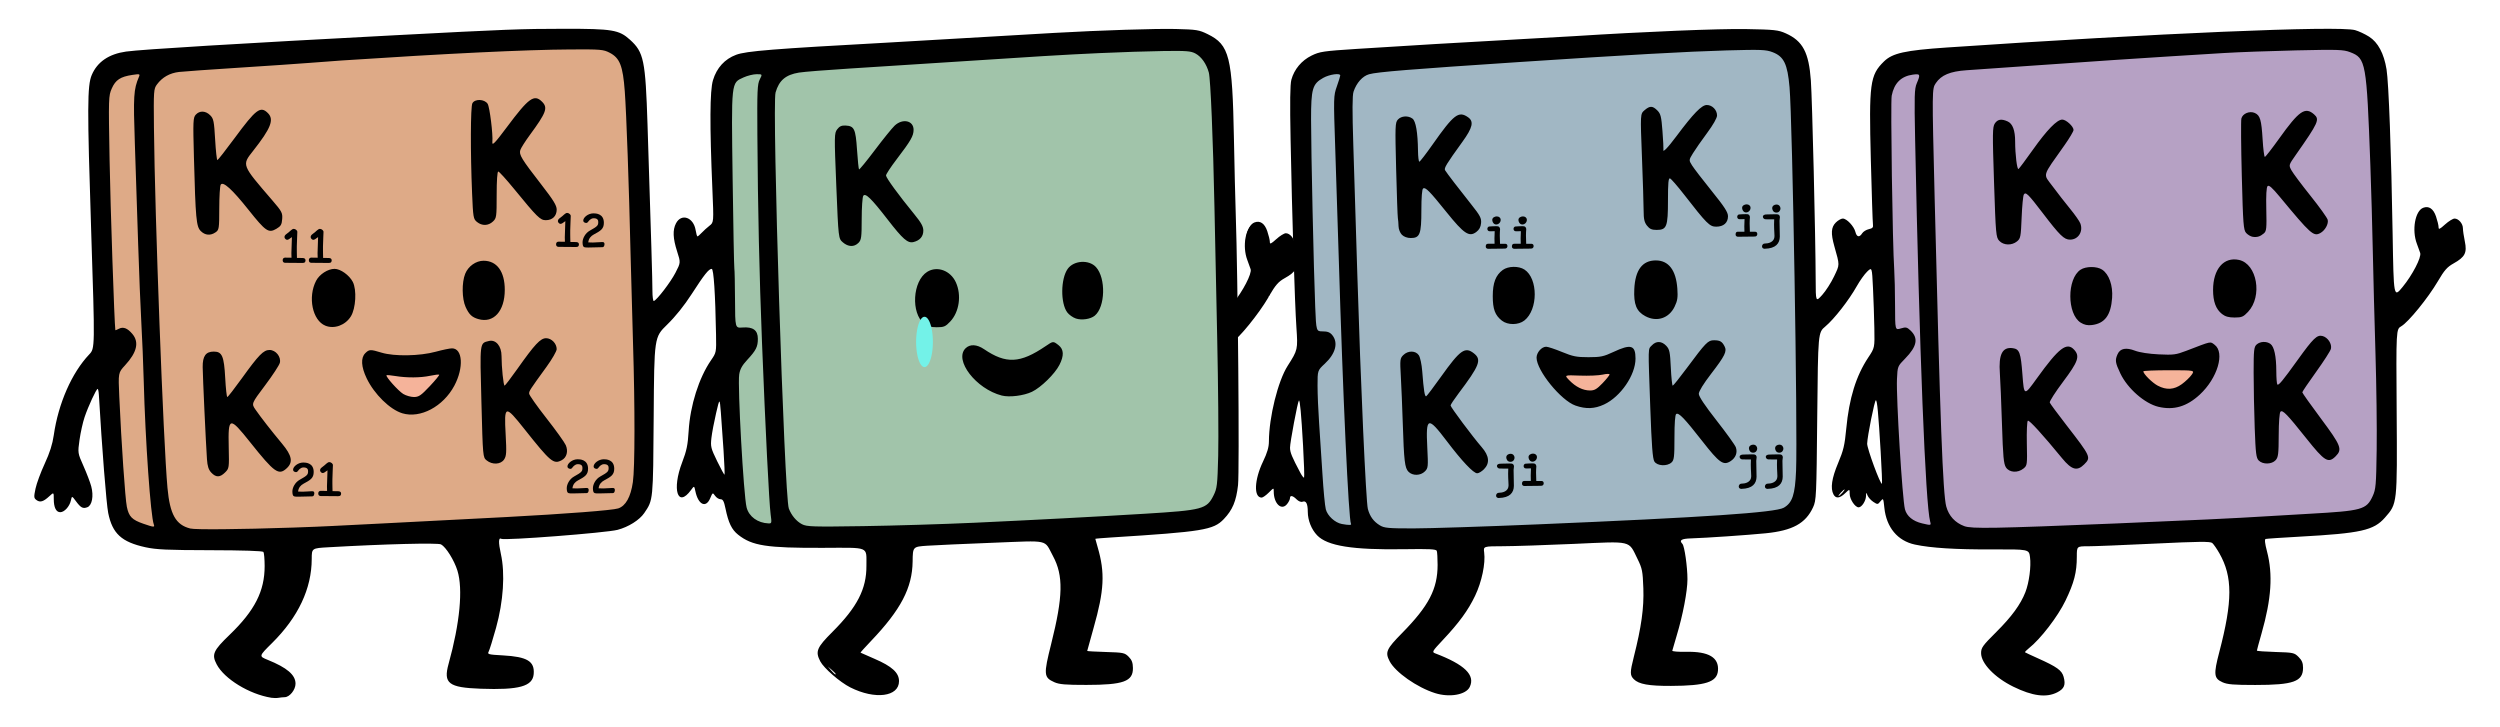 <svg width="1541" height="448" version="1.1" viewBox="0 0 1541 448" xmlns="http://www.w3.org/2000/svg"><g transform="translate(-2.857 8.72)"><g stroke-linecap="square" stroke-linejoin="bevel"><path d="m1179.3 319.07c-5.38-2.362-8.036-12.861-9.722-23.621-2.614-16.676-8.601-178.29-8.988-230.47-0.063-8.566 0.024-14.183 0.302-15.726 1.202-6.665 4.14-16.047 11.187-17.991 10.396-2.867 177.73-16.278 236.05-17.83 42.126-1.121 53.921 6.394 58.177 13.208 1.185 1.898 2.79 10.562 3.567 19.255 2.037 22.79 5.065 141.63 5.28 198.27 0.164 43.201-1.384 53.431-3.937 58.098-1.575 2.879-3.595 5.687-4.49 6.24-3.261 2.016-27.633 6.09-103.24 10.074-91.571 4.825-179.09 2.738-184.18 0.5z" fill="#b6a1c4" stroke-width="3.725" style="paint-order:markers fill stroke"/><path d="m1323.3 224.97-9.015-8.201 24.155-0.081c13.285-0.044 24.155 1.077 24.155 2.492 0 4.479-15.744 13.991-23.158 13.991-4.034 0-11.031-3.556-16.137-8.201z" fill="#f5b39a" stroke-width="6.26" style="paint-order:markers fill stroke"/><path d="m824.03 318.44c-5.38-2.362-8.036-12.861-9.722-23.621-2.614-16.676-8.601-178.29-8.988-230.47-0.063-8.566 0.024-14.183 0.302-15.726 1.202-6.665 4.14-16.047 11.187-17.991 10.396-2.867 177.73-16.278 236.05-17.83 42.126-1.121 53.921 6.394 58.177 13.208 1.185 1.898 2.79 10.562 3.567 19.255 2.037 22.79 5.065 141.63 5.28 198.27 0.164 43.201-1.384 53.431-3.937 58.098-1.575 2.879-3.595 5.687-4.49 6.24-3.261 2.016-27.633 6.09-103.24 10.074-91.571 4.825-179.09 2.738-184.18 0.5z" fill="#a1b7c4" stroke-width="3.725" style="paint-order:markers fill stroke"/><path d="m964.94 224.97-9.015-8.201 24.155-0.081c13.285-0.044 24.155 1.077 24.155 2.492 0 4.479-15.744 13.991-23.158 13.991-4.034 0-11.031-3.556-16.137-8.201z" fill="#f5b39a" stroke-width="6.26" style="paint-order:markers fill stroke"/><path d="m84.019 319.14c-5.38-2.362-8.036-12.861-9.722-23.621-3.043-19.413-10.658-235.26-8.685-246.2 1.202-6.665 4.14-16.047 11.187-17.991 10.396-2.867 196.59-16.278 254.91-17.83 42.126-1.121 53.921 6.394 58.177 13.208 1.185 1.898 2.79 10.562 3.567 19.255 2.037 22.79 5.065 141.63 5.28 198.27 0.164 43.201-1.384 53.431-3.936 58.098-1.575 2.879-3.595 5.687-4.49 6.24-3.261 2.016-46.495 6.09-122.1 10.074-91.571 4.825-179.09 2.738-184.18 0.5z" fill="#deaa87" stroke-width="3.725" style="paint-order:markers fill stroke"/><path d="m240.65 228.11-9.015-8.201 24.155-0.081c13.285-0.044 24.155 1.077 24.155 2.492 0 4.479-15.744 13.991-23.158 13.991-4.034 0-11.031-3.556-16.137-8.201z" fill="#f5b39a" stroke-width="6.26" style="paint-order:markers fill stroke"/><path d="m463.14 319.7c-5.38-2.362-8.036-12.861-9.722-23.621-2.614-16.676-8.601-178.29-8.988-230.47-0.063-8.566 0.024-14.183 0.302-15.726 1.202-6.665 4.14-16.047 11.187-17.991 10.396-2.867 177.73-16.278 236.05-17.83 42.126-1.121 53.921 6.394 58.177 13.208 1.185 1.898 2.79 10.562 3.567 19.255 2.037 22.79 5.065 141.63 5.28 198.27 0.164 43.201-1.384 53.431-3.936 58.098-1.575 2.879-3.595 5.687-4.49 6.24-3.261 2.016-27.633 6.09-103.24 10.074-91.571 4.825-179.09 2.738-184.18 0.5z" fill="#a1c4aa" stroke-width="3.725" style="paint-order:markers fill stroke"/></g><path d="m170 421.36c-13.519-2.205-28.871-11.605-33.58-20.561-3.206-6.098-2.175-8.455 7.983-18.241 15.507-14.94 21.613-26.94 21.582-42.414-8e-3 -4.205-0.346-8.095-0.75-8.646-0.462-0.63-12.613-1.028-32.735-1.072-26.637-0.059-33.341-0.365-40-1.828-14.736-3.237-20.35-8.4-22.942-21.099-1.125-5.513-3.872-40.266-5.75-72.75-0.119-2.062-0.462-3.749-0.762-3.748-0.832 4e-3 -5.814 10.766-8.043 17.374-1.09 3.232-2.495 9.532-3.122 14-1.14 8.124-1.14 8.124 2.439 16.171 1.968 4.426 4.12 10.069 4.78 12.539 1.59 5.946 0.504 11.747-2.406 12.852-2.745 1.042-4.025 0.358-7.081-3.783-2.426-3.288-2.426-3.288-3.07-0.357-0.806 3.672-4.016 7.202-6.548 7.202-2.559 0-3.996-2.921-3.996-8.121 0-4.253 0-4.253-2.75-1.712-3.644 3.366-5.674 3.975-7.88 2.362-1.657-1.212-1.714-1.859-0.622-7.065 0.661-3.152 3.206-10.059 5.656-15.348 3.135-6.769 4.793-11.985 5.601-17.616 2.803-19.542 11.097-38.432 21.844-49.752 3.562-3.752 3.562-3.752 1.21-76-2.48-76.162-2.431-89.683 0.347-96.234 3.431-8.089 10.535-12.945 21.139-14.449 9.412-1.334 70.442-5.038 165.96-10.07 68.804-3.625 77.533-3.959 104.07-3.977 29.724-0.021 33.861 0.665 40.564 6.72 8.573 7.745 9.572 12.578 10.854 52.522 2.295 71.5 3.014 95.869 3.014 102.21 0 3.684 0.395 6.547 0.877 6.364 2.016-0.766 10.305-11.606 13.317-17.416 3.248-6.265 3.248-6.265 1.027-13.162-2.602-8.077-2.811-13.216-0.703-17.291 3.313-6.406 10.848-3.78 12.129 4.227 0.335 2.094 0.837 3.808 1.116 3.808 0.279 0 1.459-1.014 2.622-2.253s3.315-3.187 4.782-4.329c2.667-2.076 2.667-2.076 1.794-22.497-1.696-39.659-1.581-60.771 0.368-67.213 2.308-7.631 7.221-13.022 14.27-15.659 6.182-2.313 22.542-3.627 93.902-7.543 4.95-0.272 16.425-0.939 25.5-1.484 15.676-0.941 58.708-3.444 77-4.48 28.399-1.608 62.422-2.702 74.5-2.397 12.964 0.328 14.426 0.563 19.758 3.182 13.446 6.603 15.23 13.731 16.187 64.672 0.315 16.775 0.811 37.475 1.102 46 1.355 39.716 2.366 158.99 1.417 167.33-1.129 9.929-3.389 15.309-8.805 20.954-6.41 6.682-12.838 7.727-69.41 11.29-5.362 0.338-9.75 0.715-9.75 0.839 0 0.124 0.648 2.444 1.44 5.157 4.613 15.793 4.069 26.567-2.514 49.773-2.16 7.613-3.927 13.987-3.927 14.164s5.166 0.473 11.48 0.658c10.792 0.316 11.634 0.491 14.06 2.919 1.955 1.957 2.595 3.64 2.641 6.943 0.114 8.274-5.775 10.416-28.681 10.432-12.858 9e-3 -16.736-0.32-19.748-1.672-6.57-2.949-6.712-4.653-1.956-23.609 7.348-29.293 7.606-42.09 1.092-54.172-5.639-10.459-1.502-9.549-37.135-8.171-17.189 0.665-35.303 1.479-40.253 1.81-9 0.601-9 0.601-9.114 9.728-0.203 16.262-7.287 29.786-25.703 49.071-3.647 3.819-6.53 7.024-6.407 7.124 0.123 0.1 4.037 1.822 8.697 3.828 10.676 4.594 15.026 8.569 15.026 13.729 0 9.661-14.779 11.56-30.035 3.859-6.403-3.232-16.329-11.852-18.515-16.078-3.153-6.097-2.179-8.445 7.527-18.152 15.266-15.266 21.025-26.478 20.931-40.752-0.08-12.172 2.428-11.144-26.945-11.038-34.586 0.126-43.484-1.254-52.104-8.075-3.977-3.148-5.993-7.309-7.815-16.137-0.935-4.53-1.584-5.75-3.059-5.75-1.03 0-2.543-0.957-3.362-2.127-1.468-2.096-1.512-2.074-3.006 1.5-2.629 6.293-7.393 4.044-9.141-4.316-0.72-3.443-0.72-3.443-2.693-0.735-8.238 11.31-11.912-0.255-5.436-17.11 2.726-7.094 3.465-10.675 3.979-19.279 0.941-15.748 6.322-32.749 13.808-43.63 3.249-4.723 3.269-4.825 3.074-15.778-0.449-25.227-1.454-40.525-2.663-40.525-1.817 0-4.548 3.434-12.379 15.565-4.592 7.113-9.986 13.831-15.103 18.811-7.96 7.746-7.96 7.746-8.29 56.435-0.355 52.409-0.27 51.535-5.835 59.727-2.91 4.284-9.729 8.568-16.439 10.33-6.992 1.836-69.793 6.687-71.657 5.536-1.747-1.08-1.843 2.21-0.272 9.272 2.692 12.1 1.572 29.263-2.976 45.604-1.956 7.029-3.997 13.602-4.535 14.607-0.908 1.696-0.281 1.865 8.758 2.364 15.041 0.829 19.65 3.623 18.99 11.51-0.635 7.583-9.005 9.898-32.671 9.038-19.818-0.72-23.133-3.279-19.802-15.283 6.993-25.203 8.98-46.162 5.455-57.535-1.982-6.393-7.071-14.526-10.107-16.15-1.972-1.056-34.918-0.215-69.432 1.772-10.25 0.59-10.25 0.59-10.265 7.244-0.041 18.267-8.335 35.839-24.446 51.787-8.216 8.133-8.216 8.133-2.628 10.391 11.893 4.806 17.088 9.265 17.088 14.667 0 3.773-3.646 8.299-6.705 8.322-0.988 8e-3 -2.695 0.18-3.795 0.384s-3.125 0.187-4.5-0.037zm348-14.686c0-0.179-1.238-1.417-2.75-2.75-2.75-2.424-2.75-2.424-0.326 0.326 2.266 2.57 3.076 3.209 3.076 2.424zm-334-90.211c8.525-0.285 19.325-0.728 24-0.983s17.95-0.926 29.5-1.491c20.39-0.996 39.242-1.971 77.5-4.007 36.741-1.955 65.399-4.165 68.895-5.312 4.649-1.526 7.736-7.059 9.065-16.248 1.272-8.8 1.312-46.201 0.092-85.435-0.521-16.768-1.203-41.512-1.515-54.987-0.978-42.272-2.567-86.991-3.57-100.43-1.175-15.76-3.044-20.527-9.323-23.788-3.866-2.008-5.49-2.144-24.145-2.03-27.686 0.169-76.374 2.519-141 6.805-4.4 0.292-13.4 0.963-20 1.491s-26.175 1.864-43.5 2.968-33.875 2.281-36.778 2.616c-5.746 0.662-10.361 3.273-13.63 7.711-2.001 2.718-2.082 3.867-1.852 26.5 0.554 54.622 5.806 194.48 8.343 222.16 1.498 16.343 5.122 22.808 14.04 25.049 3.197 0.803 29.577 0.561 63.877-0.586zm-50.912-33.87c-1.672-1.779-2.365-3.929-2.661-8.25-0.686-10.013-2.588-50.928-2.64-56.804-0.061-6.794 1.909-9.54 6.845-9.54 5.138 0 6.321 2.744 7.051 16.37 0.343 6.397 0.922 11.63 1.288 11.63s4.413-5.206 8.993-11.57c10.371-14.406 13.328-17.43 17.04-17.43 3.806 0 7.212 4.212 6.364 7.871-0.335 1.446-4.429 7.709-9.097 13.917-8.488 11.287-8.488 11.287-5.917 15 3.314 4.787 9.769 13.06 16.396 21.015 6.061 7.276 6.856 11.341 2.936 15.024-5.038 4.733-7.556 2.96-22.602-15.92-12.839-16.11-13.686-15.912-13.242 3.098 0.297 12.696 0.254 12.991-2.224 15.47-3.167 3.167-5.635 3.201-8.53 0.12zm169.77-7.503c-2.361-1.91-2.361-1.91-3.26-36.065-0.979-37.196-1.107-36.157 4.599-37.555 4.291-1.052 7.798 3.097 7.807 9.235 0.01 6.959 1.182 18.3 1.887 18.27 0.333-0.014 3.858-4.627 7.835-10.25 10.785-15.253 14.263-18.974 17.736-18.974 3.356 0 6.535 3.276 6.535 6.733 0 1.244-2.812 6.139-6.25 10.879-10.417 14.363-10.751 14.878-10.732 16.536 0.01 0.881 4.787 7.677 10.618 15.102 5.83 7.425 11.219 14.941 11.976 16.702 1.615 3.757 0.578 7.591-2.497 9.237-5.034 2.694-6.803 1.219-23.022-19.207-11.957-15.059-12.558-14.88-11.545 3.438 0.608 11.002 0.476 13.145-0.943 15.311-2.048 3.125-7.267 3.421-10.743 0.609zm-52.019-29.065c-7.608-2.298-17.282-11.781-21.96-21.525-3.425-7.134-3.738-12.644-0.882-15.5 2.425-2.425 3.162-2.45 10.068-0.342 7.823 2.387 23.54 2.12 33.334-0.567 4.191-1.15 8.729-2.09 10.085-2.09 6.582 0 7.329 11.936 1.437 22.989-6.88 12.908-20.974 20.392-32.084 17.036zm16.912-16.679c3.45-3.66 6.073-6.854 5.829-7.098-0.244-0.244-2.747 0.05-5.562 0.654-5.941 1.274-14.399 1.331-21.52 0.146-2.75-0.458-5.176-0.667-5.391-0.466-0.757 0.709 7.242 9.66 10.299 11.524 1.701 1.037 4.663 1.887 6.583 1.889 3.011 3e-3 4.352-0.91 9.763-6.65zm-64.335-37.315c-7.979-3.228-10.946-17.612-5.712-27.697 2.07-3.988 7.262-7.334 11.38-7.334 3.644 0 9.067 3.875 11.226 8.02 2.521 4.84 1.89 16.299-1.17 21.25-3.386 5.479-10.226 7.986-15.724 5.761zm94.268-4.072c-3.944-1.149-5.725-2.847-7.823-7.459-2.295-5.046-2.424-15.059-0.263-20.461 1.859-4.646 6.636-8.039 11.317-8.039 8.237 0 13.082 6.639 13.082 17.926 0 13.151-6.899 20.776-16.314 18.033zm-171.1-54.281c-2.75-2.75-3.179-7.398-4.195-45.457-0.599-22.427-0.512-24.43 1.135-26.25 2.384-2.635 6.045-2.489 8.888 0.354 2.091 2.091 2.397 3.595 3.055 15 0.402 6.972 1.023 12.66 1.38 12.64 0.357-0.019 5.149-6.136 10.649-13.593 13.212-17.912 15.925-19.947 20.5-15.371 3.958 3.958 1.845 9.345-9.12 23.258-7.013 8.898-7.201 8.414 11.9 30.585 5.822 6.758 6.302 7.67 6.023 11.451-0.254 3.449-0.835 4.418-3.619 6.038-4.79 2.788-6.526 1.604-17.083-11.65-10.174-12.773-15.76-17.83-17.195-15.565-0.482 0.761-0.883 7.321-0.892 14.577-0.015 12.491-0.134 13.276-2.238 14.75-3.153 2.208-6.495 1.93-9.191-0.766zm170.28-5.584c-2.234-1.809-2.389-2.715-3.022-17.75-1.06-25.147-0.964-53.253 0.19-55.409 1.527-2.853 7.455-2.643 9.405 0.335 1.255 1.915 3.377 19.025 2.912 23.481-0.28 2.681 1.501 0.872 8.862-9 13.579-18.212 16.913-20.623 21.786-15.75 3.701 3.701 2.61 6.661-7.562 20.5-2.83 3.85-5.468 8.019-5.864 9.265-0.904 2.85 0.691 5.468 12.959 21.278 7.476 9.633 9.467 12.878 9.467 15.423 0 3.974-2.626 6.534-6.701 6.534-3.447 0-5.284-1.81-19.565-19.278-4.822-5.897-9.209-10.722-9.75-10.722-0.599 0-0.983 5.603-0.983 14.326 0 13.682-0.104 14.423-2.314 16.5-2.855 2.682-6.707 2.787-9.818 0.268zm-199.19 186.5c-1.98-5.159-5.24-51.527-6.23-88.598-0.272-10.175-0.928-26.15-1.458-35.5-0.53-9.35-1.421-31.4-1.98-49-0.559-17.6-1.469-45.275-2.024-61.5-1.016-29.715-0.78-33.571 2.535-41.388 0.743-1.753 0.453-1.835-4.096-1.153-7.357 1.103-10.322 3.058-12.662 8.348-2.013 4.551-2.046 5.635-1.359 44.179 0.519 29.065 2.952 100.82 3.554 104.8 0.024 0.157 0.96-0.206 2.081-0.805 2.74-1.466 5.358-0.487 8.418 3.15 4.29 5.099 2.828 11.352-4.521 19.324-4.217 4.575-4.217 4.575-3.552 19.31 1.314 29.098 3.631 62.831 4.66 67.872 1.242 6.083 3.156 8.048 10.204 10.483 6.405 2.213 7.114 2.265 6.428 0.478zm505.32-1.073c35.224-1.619 76.959-3.823 105.5-5.572 35.654-2.185 38.195-2.86 42.375-11.259 2.191-4.402 2.415-6.305 2.884-24.483 0.28-10.841-8.6e-4 -43.561-0.624-72.711s-1.382-65.375-1.685-80.5c-0.831-41.431-2.407-79.073-3.474-83-1.44-5.299-4.518-9.701-8.181-11.701-2.851-1.556-5.515-1.768-19.794-1.568-9.075 0.127-26.85 0.708-39.5 1.291-22.492 1.037-37.042 1.916-98 5.919-16.5 1.083-41.65 2.699-55.89 3.59-14.239 0.891-28.315 2.014-31.279 2.497-8.177 1.331-12.28 4.82-14.413 12.258-2.282 7.958 5.405 249.17 8.173 256.45 1.612 4.239 4.681 7.895 8.127 9.682 2.965 1.537 6.609 1.65 37.782 1.173 18.975-0.291 49.575-1.221 68-2.068zm17.381-78.419c-15.915-4.076-29.607-21.881-22.383-29.105 2.706-2.706 6.96-2.516 11.419 0.509 13.606 9.233 22.247 8.808 37.971-1.868 4.676-3.175 4.663-3.174 7.976-0.568 3.272 2.574 3.439 6.431 0.525 12.142-2.824 5.535-11.339 13.879-16.891 16.55-5.053 2.431-13.914 3.546-18.617 2.341zm-47.869-44.273c-8.296-6.526-7.136-26.326 1.873-31.982 6.125-3.845 14.358-0.828 17.675 6.478 3.584 7.894 2.098 18.24-3.469 24.142-2.947 3.125-3.903 3.53-8.326 3.53-3.612 0-5.761-0.601-7.753-2.168zm93.502-3.226c-1.83-0.608-4.219-2.308-5.309-3.778-4.22-5.693-4.058-20.717 0.289-26.821 3.74-5.252 13.143-5.827 17.45-1.067 6.178 6.827 5.729 24.541-0.758 29.91-2.607 2.158-8.016 2.972-11.671 1.757zm-143.62-46.942c-2.716-2.336-2.716-2.336-4.038-34.75-1.275-31.245-1.255-32.504 0.55-34.914 1.389-1.854 2.708-2.458 5.108-2.339 5.422 0.27 6.246 1.999 7.113 14.92 0.43 6.415 0.988 11.868 1.238 12.119 0.25 0.25 4.633-5.092 9.74-11.872s10.594-13.565 12.195-15.077c4.931-4.659 11.702-3.191 11.695 2.535-4e-3 3.788-1.663 6.676-10.451 18.193-3.6 4.718-6.545 9.201-6.545 9.963 0 1.439 7.778 12.101 17.419 23.875 4.253 5.195 5.581 7.597 5.581 10.095 0 3.618-2.11 6.085-6.043 7.067-3.541 0.883-6.54-1.725-15.93-13.854-10.118-13.07-13.783-16.625-15.059-14.607-0.516 0.815-0.944 7.22-0.953 14.232-0.014 11.405-0.226 12.961-2.015 14.75-2.655 2.655-6.274 2.528-9.604-0.336zm-44.52 167.59c-0.909-6.598-3.189-51.967-5.315-105.75-1.648-41.71-2.556-82.414-2.855-128-0.179-27.281-3e-3 -31.39 1.47-34.25 1.673-3.25 1.673-3.25-2-3.228-2.02 0.012-5.603 0.898-7.961 1.968-7.749 3.517-7.577 1.92-6.758 62.741 0.394 29.277 0.869 54.027 1.055 55 0.186 0.973 0.372 9.648 0.414 19.277 0.076 17.507 0.076 17.507 4.596 17.148 6.494-0.517 9.48 1.667 9.48 6.934 0 4.967-1.083 7.12-6.559 13.032-3.183 3.437-4.449 5.749-4.94 9.023-1.055 7.035 2.714 74.695 4.564 81.921 1.449 5.66 6.819 9.572 13.518 9.849 1.966 0.081 2.038-0.236 1.29-5.664zm-29.018-39.25c-0.511-7.975-1.257-18.55-1.656-23.5-0.727-9-0.727-9-2.95 0.5-1.223 5.225-2.515 12.078-2.871 15.228-0.602 5.329-0.355 6.328 3.549 14.355 2.308 4.745 4.345 8.468 4.527 8.272 0.182-0.195-0.087-6.88-0.599-14.855zm438.62 149.53c-11.211-3.545-24.555-12.911-28.065-19.7-2.868-5.547-2.01-7.477 7.721-17.36 16.428-16.686 21.867-27.131 21.867-41.994 0-4.022-0.229-7.912-0.51-8.645-0.406-1.061-4.494-1.269-20.134-1.021-31.735 0.502-47.319-1.986-53.619-8.564-3.519-3.674-5.734-9.244-5.753-14.465-0.018-5.079-1.055-7.076-3.237-6.239-0.932 0.358-2.454-0.25-3.67-1.466-2.4-2.4-4.077-2.683-4.077-0.688 0 0.764-0.815 2.396-1.812 3.627-3.425 4.23-8.188-0.273-8.188-7.742 0-2.428 0-2.428-3.077 0.649-1.692 1.692-3.662 3.077-4.378 3.077-4.989 0-4.572-10.944 0.846-22.208 2.61-5.427 3.614-8.855 3.628-12.397 0.06-15.026 5.563-37.217 11.564-46.626 6.27-9.832 6.313-10.019 5.38-23.769-0.996-14.68-2.674-68.805-3.58-115.5-0.451-23.216-0.307-34.214 0.485-37.096 1.77-6.44 6.305-11.852 12.448-14.858 5.039-2.465 7.192-2.784 27.823-4.12 30.122-1.95 66.706-4.122 99.361-5.9 14.85-0.808 30.6-1.7 35-1.981 42.872-2.737 89.129-4.643 105.5-4.347 17.75 0.32 19.961 0.558 24.632 2.649 10.464 4.683 14.204 11.722 15.451 29.081 0.837 11.651 2.882 96.339 2.958 122.5 0.041 14.072 0.041 14.072 4.031 9.658 2.194-2.427 5.487-7.564 7.316-11.416 3.564-7.503 3.556-6.562 0.153-18.639-2.229-7.91-1.994-11.67 0.913-14.578 1.35-1.35 3.291-2.455 4.313-2.455 2.427 0 6.906 4.756 7.77 8.25 0.793 3.207 2.484 3.547 4.175 0.84 0.656-1.05 2.498-2.197 4.093-2.547 2.29-0.503 2.827-1.101 2.552-2.84-0.191-1.212-0.782-19.147-1.312-39.857-1.209-47.224-0.54-52.236 8.108-60.691 5.243-5.126 12.994-6.842 38.848-8.601 128.29-8.725 241.22-13.532 251.52-10.706 2.208 0.606 6.093 2.419 8.631 4.029 5.514 3.497 9.174 10.348 10.779 20.176 1.333 8.168 2.919 51.131 3.751 101.63 0.645 39.181 0.645 39.181 6.14 32.5 6.05-7.355 11.706-18.275 10.857-20.961-0.299-0.946-1.228-3.519-2.065-5.719-3.179-8.356-1.089-20.228 3.898-22.141 3.474-1.333 6.273 0.551 7.896 5.315 0.878 2.576 1.596 5.555 1.596 6.621 0 1.638 0.62 1.378 4.003-1.678 2.202-1.989 4.832-3.616 5.845-3.616 2.482 0 5.152 3.119 5.152 6.019 0 1.299 0.531 4.931 1.18 8.072 1.454 7.041 0.124 9.623-7.007 13.605-3.887 2.17-5.643 4.172-9.629 10.98-5.958 10.177-18.139 25.158-22.511 27.686-3.22 1.862-3.22 1.862-2.876 52.5 0.388 57.224 0.438 56.773-7.243 65.499-6.92 7.861-14.803 9.627-52.21 11.695-11.112 0.614-20.696 1.262-21.299 1.44-0.745 0.22-0.48 2.672 0.829 7.664 3.719 14.184 2.723 29.26-3.336 50.49-1.593 5.582-2.897 10.381-2.897 10.664s5.166 0.666 11.48 0.851c10.983 0.322 11.599 0.455 14.227 3.086 2.062 2.064 2.747 3.728 2.747 6.67 0 8.467-5.881 10.58-29.454 10.58-13.331 0-17.213-0.323-20.214-1.684-5.314-2.409-5.567-4.812-1.957-18.605 8.246-31.508 8.263-46.409 0.072-60.844-1.602-2.823-3.594-5.698-4.427-6.39-1.218-1.01-8.222-0.933-35.744 0.393-18.826 0.907-37.267 1.645-40.979 1.64-6.75-0.01-6.75-0.01-6.75 6.44 0 9.625-1.636 15.965-6.986 27.072-4.728 9.816-15.429 23.725-22.581 29.351-1.506 1.185-2.557 2.304-2.336 2.488 0.222 0.184 3.778 1.846 7.903 3.695 11.748 5.264 14.765 7.432 15.86 11.399 1.383 5.009 0.413 7.365-3.949 9.59-6.695 3.416-15.254 2.309-27.075-3.501-11.453-5.629-19.837-14.359-19.837-20.654 0-3.366 0.894-4.612 9.37-13.056 9.499-9.463 14.946-16.918 17.931-24.538 2.3-5.874 3.622-15.901 2.85-21.623-0.651-4.827-0.651-4.827-23.151-4.734-22.572 0.093-37.924-0.866-47.793-2.987-10.693-2.298-17.57-10.57-18.834-22.655-0.633-6.058-0.681-6.139-2.381-4.041-1.681 2.076-1.817 2.088-4.417 0.384-1.476-0.967-3.08-2.744-3.566-3.95-0.859-2.132-0.885-2.123-0.946 0.336-0.076 3.037-2.643 6.973-4.548 6.973-2.2 0-5.516-5.003-5.516-8.322 0-3.052 0-3.052-2.805-0.365-3.311 3.172-5.729 3.426-7.16 0.753-2.019-3.772-1.104-10.004 2.843-19.367 3.295-7.816 4.048-11.003 5.01-21.199 1.771-18.78 6.021-32.498 13.613-43.935 3.928-5.918 3.928-5.918 3.704-17.992-0.124-6.64-0.504-17.838-0.846-24.884-0.621-12.811-0.621-12.811-3.571-10-1.622 1.546-4.518 5.608-6.435 9.027-4.799 8.558-13.949 20.277-19.352 24.786-4.5 3.756-4.5 3.756-5 55.377-0.481 49.68-0.579 51.791-2.588 56.132-4.595 9.927-12.668 14.34-29.254 15.991-11.15 1.11-36.774 2.861-45.908 3.137-6.042 0.183-7.522 1.127-5.343 3.411 1.279 1.34 3.094 14.117 3.094 21.781 0 7.333-2.829 22.154-6.618 34.669-1.415 4.675-2.643 8.888-2.728 9.362-0.085 0.474 3.769 0.784 8.564 0.689 13.927-0.277 20.284 3.501 19.59 11.642-0.599 7.016-7.618 9.292-28.916 9.375-13.727 0.054-19.873-1.05-22.944-4.121-2.43-2.43-2.431-4.202-0.01-13.781 4.671-18.465 6.305-30.215 5.876-42.255-0.379-10.616-0.698-12.23-3.572-18.07-5.727-11.632-2.807-10.94-39.243-9.312-17.325 0.774-36.97 1.421-43.655 1.438-12.155 0.031-12.155 0.031-11.644 3.842 0.902 6.727-1.484 18.135-5.583 26.689-4.328 9.032-9.883 16.643-19.945 27.327-6.444 6.842-6.758 7.381-4.739 8.148 18.246 6.937 24.894 13.388 21.376 20.739-2.311 4.828-12.414 6.636-21.332 3.816zm62.862-104.02c103.33-4.348 146.85-7.29 152.05-10.274 5.296-3.045 6.944-7.995 7.566-22.734 1.038-24.594-2.211-215.72-4.02-236.47-1.251-14.345-3.473-18.925-10.481-21.601-4.074-1.556-7.118-1.672-28.258-1.08-24.146 0.677-61.175 2.754-128.19 7.192-66.973 4.435-87.198 6.078-92.231 7.494-4.045 1.138-7.773 5.314-9.585 10.734-0.778 2.328-0.819 11.821-0.144 33 0.522 16.352 1.635 52.232 2.473 79.732 2.038 66.863 5.334 140.18 6.496 144.5 1.241 4.615 3.525 7.745 7.357 10.082 2.77 1.689 5.163 1.91 20.633 1.907 9.625-2e-3 43.978-1.118 76.34-2.479zm-79.257-32.427c-2.31-2.31-2.804-6.493-3.556-30.082-0.307-9.625-0.841-22.498-1.186-28.606-0.592-10.463-0.504-11.23 1.516-13.25 2.901-2.901 7.647-2.833 9.594 0.139 0.823 1.256 1.754 5.643 2.069 9.75 0.94 12.238 1.559 16.037 2.516 15.445 0.499-0.308 4.611-5.753 9.137-12.1 11.757-16.483 14.739-18.596 20.193-14.306 4.942 3.887 3.575 7.444-9.538 24.827-2.655 3.519-4.827 6.804-4.827 7.298 0 1.051 13.623 19.297 19.183 25.693 4.676 5.379 5.126 9.891 1.362 13.655-1.35 1.35-3.214 2.455-4.143 2.455-2.31 0-9.388-7.489-18.715-19.804-11.74-15.5-13.009-15.088-12.044 3.912 0.609 11.997 0.537 12.712-1.502 14.75-2.677 2.677-7.5 2.784-10.06 0.224zm151.54-6.332c-1.081-1.71-1.687-9.685-2.526-33.25-1.383-38.821-1.458-35.735 0.942-38.311 2.674-2.87 6.062-2.775 8.904 0.251 2.02 2.15 2.354 3.751 2.816 13.5 0.288 6.083 0.814 11.061 1.169 11.061s4.228-4.829 8.608-10.731c11.778-15.869 13.145-17.272 16.818-17.254 3.706 0.018 4.942 0.716 6.497 3.669 1.652 3.138 0.369 5.772-8.318 17.081-4.687 6.102-7.532 10.737-7.532 12.27 4e-4 1.618 3.769 7.269 10.978 16.464 6.038 7.7 11.376 15.127 11.862 16.505 1.134 3.213-0.08 6.45-3.181 8.482-4.492 2.943-6.942 1.218-17.542-12.346-10.986-14.059-14.456-17.668-16.044-16.687-0.681 0.421-1.074 5.704-1.074 14.45 0 12.086-0.226 13.99-1.829 15.441-2.769 2.506-8.803 2.165-10.548-0.595zm-48.624-34.476c-8.972-3.127-24-21.622-24-29.538 0-3.171 3.135-6.736 5.924-6.736 1.058 0 5.446 1.453 9.75 3.228 6.72 2.772 9.027 3.228 16.326 3.225 7.482-3e-3 9.325-0.389 15.388-3.228 10.814-5.063 13.612-4.224 13.612 4.082 0 10.144-9.184 23.542-19.397 28.297-5.855 2.726-11.127 2.927-17.603 0.67zm16.671-13.791c2.381-2.485 4.329-4.912 4.329-5.394 0-0.486-1.895-0.44-4.25 0.102-2.337 0.538-8.632 0.812-13.988 0.609-9.738-0.369-9.738-0.369-6.608 2.859 3.968 4.094 8.404 6.289 12.768 6.318 2.766 0.018 4.25-0.842 7.75-4.495zm-62.057-38.571c-4.223-3.322-5.615-7.069-5.613-15.112 2e-3 -8.192 1.813-12.922 6.17-16.115 3.338-2.446 9.838-2.564 13.38-0.243 8.459 5.543 8.422 24.715-0.06 31.387-3.676 2.892-10.255 2.931-13.876 0.083zm88.447-2.739c-5.504-2.952-7.262-7.255-6.82-16.695 0.551-11.765 4.985-17.678 13.258-17.678 7.888 0 12.465 5.974 13.277 17.334 0.393 5.494 0.088 7.514-1.693 11.192-3.48 7.189-10.982 9.623-18.023 5.847zm-150.06-50.173c-1.128-1.128-2.033-3.418-2.076-5.25-0.042-1.788-0.23-4.059-0.418-5.047s-0.668-14.607-1.067-30.262c-0.678-26.59-0.607-28.596 1.073-30.453 2.084-2.303 6.281-2.591 8.981-0.617 2.077 1.519 3.282 8.512 3.424 19.88 0.046 3.712 0.422 6.728 0.834 6.701s4.125-4.849 8.25-10.716c13-18.49 15.957-20.755 21.777-16.678 3.71 2.599 2.85 6.364-3.447 15.088-10.028 13.893-11.487 16.291-10.704 17.596 1.028 1.715 8.603 11.598 16.203 21.141 5.398 6.778 6.234 8.374 5.974 11.401-0.21 2.437-1.128 4.133-2.989 5.516-4.367 3.246-7.562 1.113-18.279-12.204-10.604-13.177-12.966-15.564-14.472-14.633-0.661 0.408-1.063 5.473-1.063 13.375 0 14.826-0.893 17.163-6.557 17.163-2.11 0-4.218-0.774-5.443-2zm151.07-5.635c-1.62-2.06-2.074-4.078-2.079-9.25 0-3.638-0.469-18.54-1.036-33.115-1.029-26.5-1.029-26.5 1.562-28.75 3.293-2.859 4.986-2.835 7.936 0.115 2.049 2.049 2.47 3.752 3.15 12.75 0.432 5.712 0.697 10.723 0.59 11.135-0.68 2.606 2.344-0.414 8.01-8 10.504-14.063 15.551-19.25 18.732-19.25 3.347 0 6.312 3.035 6.312 6.461 0 1.53-2.418 5.786-6.127 10.783-3.37 4.541-7.291 10.163-8.713 12.495-2.586 4.239-2.586 4.239-0.565 7.5 1.112 1.794 6.552 8.875 12.088 15.737 7.938 9.838 10.067 13.135 10.067 15.595 0 4.032-2.711 6.429-7.271 6.429-4.031 0-5.763-1.734-19.904-19.92-4.029-5.181-7.887-9.606-8.575-9.833-0.96-0.317-1.25 2.805-1.25 13.448 0 16.354-0.745 18.306-6.984 18.306-2.991 0-4.342-0.599-5.943-2.635zm288.93 183.58c44.613-1.833 75.662-3.313 93-4.433 4.125-0.267 16.05-0.964 26.5-1.55 32.353-1.815 35.035-2.56 38.844-10.8 1.982-4.288 2.184-6.609 2.501-28.666 0.189-13.2-0.145-39.975-0.743-59.5-0.598-19.525-1.333-47.65-1.633-62.5-0.3-14.85-0.984-38.925-1.52-53.5-2.34-63.647-2.735-65.844-12.521-69.581-4.092-1.563-7.423-1.672-33.237-1.087-15.779 0.357-35.89 1.098-44.69 1.645-8.8 0.548-23.65 1.466-33 2.041-18.396 1.13-43.785 2.844-88.5 5.972-15.675 1.097-32.325 2.261-37 2.587-10.122 0.707-15.545 2.981-18.89 7.924-2.39 3.531-2.39 3.531-0.727 71.265 3.361 136.86 5.071 182.22 7.155 189.76 1.598 5.784 5.439 9.961 11.099 12.069 4.517 1.682 18.208 1.44 93.363-1.647zm-67.657-34.548c-1.423-2.172-1.829-6.568-2.468-26.75-0.421-13.283-1.002-27.329-1.292-31.213-0.872-11.697 1.533-16.42 7.916-15.548 4.195 0.573 4.961 2.662 6 16.373 1 13.195 1 13.195 8.905 2.216 13.573-18.851 18.468-22.592 23.004-17.579 3.599 3.977 2.449 7.284-6.834 19.643-4.8 6.39-8.507 12.193-8.238 12.894 0.269 0.702 4.916 6.989 10.326 13.971 15.025 19.392 15.212 19.807 10.882 24.138-4.338 4.338-7.696 3.401-13.603-3.795-12.018-14.642-20.257-23.674-21.111-23.146-0.505 0.312-0.785 6.619-0.624 14.067 0.284 13.149 0.231 13.551-2.069 15.415-3.516 2.851-8.694 2.523-10.796-0.685zm155.82-4.237c-1.593-1.593-1.924-4.264-2.5-20.16-0.365-10.078-0.664-25.382-0.664-34.009 0-13.925 0.205-15.87 1.829-17.34 2.181-1.974 6.115-2.148 8.535-0.378 2.324 1.699 3.583 7.56 3.612 16.807 0.013 4.171 0.299 7.858 0.635 8.195 0.774 0.774 3.225-2.189 12.638-15.278 9.513-13.228 11.822-15.45 15.183-14.606 3.292 0.826 5.963 4.897 5.202 7.928-0.323 1.285-4.422 7.663-9.11 14.174s-8.524 12.183-8.524 12.605c0 0.422 5.175 7.715 11.5 16.207 12.447 16.711 13.323 18.96 9.046 23.237-4.522 4.522-6.761 3.153-18.06-11.045-11.835-14.871-14.629-17.756-15.934-16.451-0.627 0.627-1.068 6.463-1.091 14.44-0.034 11.629-0.284 13.658-1.905 15.449-2.37 2.619-7.879 2.738-10.392 0.225zm-61.832-33.123c-8.491-2.022-19.034-11.251-23.467-20.541-3.179-6.662-3.401-8.229-1.693-11.977 1.597-3.504 5.213-4.197 10.751-2.061 2.778 1.072 8.509 1.956 14.577 2.25 9.099 0.441 10.63 0.243 17-2.2 16.013-6.14 14.589-5.836 17.434-3.721 6.495 4.83 1.81 20.601-9.127 30.727-7.975 7.384-16.047 9.767-25.474 7.522zm14.386-13.952c2.21-1.601 4.929-4.189 6.041-5.75 2.023-2.839 2.023-2.839-13.867-2.839-8.739 0-15.89 0.303-15.891 0.673 0 1.56 5.513 7.047 8.869 8.821 5.362 2.833 10.084 2.545 14.848-0.905zm-62.317-37.93c-8.489-5.33-8.533-27.096-0.067-32.643 3.293-2.158 9.999-2.183 13.255-0.05 4.28 2.804 6.736 9.741 6.184 17.462-0.765 10.693-4.538 15.744-12.485 16.714-2.65 0.324-4.719-0.122-6.887-1.483zm87.112-5.327c-3.776-2.97-5.514-7.644-5.514-14.832 0-12.884 6.637-20.556 16.003-18.499 11.138 2.446 14.604 22.412 5.556 32.006-2.91 3.086-3.878 3.494-8.292 3.494-3.612 0-5.761-0.601-7.753-2.168zm-137.29-45.09c-2.025-2.155-2.172-3.792-3.237-36.08-1.003-30.403-0.956-34.067 0.47-36.242 1.737-2.651 4.102-3.032 7.943-1.282 3.067 1.397 4.597 5.512 4.597 12.365 0 7.874 1.178 17.505 2.073 16.952 0.437-0.27 4.42-5.601 8.851-11.848 8.694-12.256 14.881-18.607 18.124-18.607 2.369 0 6.952 4.217 6.952 6.397 0 0.819-2.477 5.002-5.505 9.296-14.243 20.2-13.412 17.324-7.364 25.49 2.953 3.987 7.782 10.19 10.731 13.783 2.949 3.594 5.787 7.641 6.306 8.995 1.929 5.031-1.234 10.039-6.339 10.039-3.636 0-6.29-2.58-16.726-16.26-9.033-11.841-10.586-13.369-11.744-11.555-0.462 0.723-1.07 7.093-1.352 14.156-0.478 11.973-0.672 12.97-2.87 14.75-3.244 2.627-8.264 2.467-10.909-0.348zm156.13-2.504c-1.18-0.193-2.964-1.254-3.964-2.359-1.64-1.813-1.902-5.241-2.679-35.081-0.473-18.189-0.59-34.151-0.258-35.471 0.769-3.066 5.109-4.848 8.283-3.402 3.279 1.494 4.074 4.193 4.806 16.324 0.357 5.912 0.977 10.75 1.377 10.75s4.375-5.101 8.834-11.335c12.259-17.141 15.991-19.727 21.497-14.892 3.587 3.149 2.756 4.992-11.272 25.006-4.401 6.28-4.401 6.28-2.657 9.5 0.959 1.771 6.247 8.845 11.751 15.72 5.504 6.875 10.264 13.516 10.577 14.757 0.644 2.548-1.637 6.63-4.585 8.208-4.148 2.22-5.834 0.708-24.955-22.374-4.7-5.674-6.683-7.417-7.5-6.593-0.735 0.741-1.006 5.594-0.801 14.352 0.275 11.761 0.108 13.405-1.5 14.789-2.276 1.958-4.223 2.546-6.955 2.1zm-555.73 176.96c-1.468-2.375-4.971-78.505-7.579-164.7-0.566-18.7-1.526-48.625-2.134-66.5-1.084-31.898-1.066-32.611 0.993-38.465 1.154-3.281 2.098-6.318 2.098-6.75 0-1.617-6.646-0.67-10.5 1.497-6.648 3.737-7.497 6.651-7.494 25.718 3e-3 19.238 1.653 93.687 2.559 115.52 0.624 15.023 0.624 15.023 4.636 15.023 2.999 0 4.49 0.59 5.905 2.338 3.798 4.691 2.033 11.383-4.644 17.601-4.462 4.155-4.462 4.155-4.462 13.529 0 5.155 0.432 15.474 0.96 22.93s1.455 21.657 2.06 31.557 1.537 19.675 2.071 21.723c1.055 4.044 5.699 8.286 9.909 9.05 4.298 0.781 6.136 0.756 5.622-0.075zm356.99-1.448c-2.892-10.421-6.66-106.14-9.261-235.25-0.552-27.397-0.434-31.45 1.014-34.872 2.35-5.554 2.167-5.962-2.4-5.35-7.248 0.972-11.558 5.266-13.063 13.012-0.769 3.956 0.515 92.009 1.563 107.21 0.265 3.85 0.495 13.82 0.51 22.156 0.028 15.156 0.028 15.156 3.533 14.081 3.097-0.951 3.786-0.812 5.915 1.188 5.081 4.774 4.14 9.846-3.221 17.357-4.682 4.777-4.688 4.79-5.047 12.696-0.525 11.567 3.312 74.141 4.919 80.221 1.126 4.259 4.897 7.36 10.574 8.694 5.613 1.319 5.644 1.312 4.963-1.144zm-54.109-17.75c0.996-1.1 1.585-2 1.31-2s-1.315 0.9-2.31 2-1.585 2-1.31 2 1.315-0.9 2.31-2zm23.612-25.217c-1.439-24.004-2.168-31.783-2.979-31.783-0.781 2.4e-4 -5.239 22.272-5.354 26.749-0.077 3 8.239 25.558 9.105 24.698 0.211-0.21-0.136-9.059-0.772-19.664zm-356.05-3.949c-1.122-19.613-1.926-28.301-2.562-27.666-0.753 0.753-5.497 25.961-5.468 29.054 0.028 2.981 1.096 5.575 6.418 15.591 0.968 1.822 1.975 3.097 2.239 2.834s-0.019-9.179-0.627-19.812z"/><g stroke-linecap="square" stroke-linejoin="bevel" stroke-width="2.268"><path transform="translate(175.93 152.39)" d="m9.885-9.328c0-0.851 0.088-3.139 0.176-5.221 0.088-1.701 0.147-3.256 0.147-3.755 0-0.616-1.085-1.731-2.2-1.731-0.587 0-1.173 0.381-1.819 0.939-0.557 0.557-1.525 1.349-2.845 2.347-0.851 0.645-1.056 1.203-1.056 1.848 0 0.44 0.264 0.821 0.645 1.173 0.264 0.235 0.557 0.44 0.968 0.44 0.587 0 1.32-0.381 2.963-1.672-0.205 4.723-0.323 8.067-0.323 9.915 0 1.437 0.059 1.643 0.059 2.347v0.44c-2.024-0.029-3.549-0.059-3.872-0.059-0.704 0-1.173 0.352-1.379 0.763-0.147 0.323-0.176 0.616-0.176 0.821 0 1.496 1.144 1.613 1.525 1.613 1.467 0 10.648 0.088 10.765 0.088 0.616 0 1.173-0.117 1.467-0.528 0.205-0.264 0.323-0.645 0.323-1.056 0-0.381-0.117-0.821-0.499-1.115-0.293-0.205-0.704-0.352-1.261-0.352-0.264 0-3.491-0.059-3.52-0.059-0.029-0.821-0.059-1.613-0.059-2.611 0-0.029 0-0.029-0.029-2.229zm16.133 0c0-0.851 0.088-3.139 0.176-5.221 0.088-1.701 0.147-3.256 0.147-3.755 0-0.616-1.085-1.731-2.2-1.731-0.587 0-1.173 0.381-1.819 0.939-0.557 0.557-1.525 1.349-2.845 2.347-0.851 0.645-1.056 1.203-1.056 1.848 0 0.44 0.264 0.821 0.645 1.173 0.264 0.235 0.557 0.44 0.968 0.44 0.587 0 1.32-0.381 2.963-1.672-0.205 4.723-0.323 8.067-0.323 9.915 0 1.437 0.059 1.643 0.059 2.347v0.44c-2.024-0.029-3.549-0.059-3.872-0.059-0.704 0-1.173 0.352-1.379 0.763-0.147 0.323-0.176 0.616-0.176 0.821 0 1.496 1.144 1.613 1.525 1.613 1.467 0 10.648 0.088 10.765 0.088 0.616 0 1.173-0.117 1.467-0.528 0.205-0.264 0.323-0.645 0.323-1.056 0-0.381-0.117-0.821-0.499-1.115-0.293-0.205-0.704-0.352-1.261-0.352-0.264 0-3.491-0.059-3.52-0.059-0.029-0.821-0.059-1.613-0.059-2.611 0-0.029 0-0.029-0.029-2.229z" style="paint-order:markers fill stroke;white-space:pre" aria-label="11"/><path transform="translate(344.46 142.56)" d="m9.885-9.328c0-0.851 0.088-3.139 0.176-5.221 0.088-1.701 0.147-3.256 0.147-3.755 0-0.616-1.085-1.731-2.2-1.731-0.587 0-1.173 0.381-1.819 0.939-0.557 0.557-1.525 1.349-2.845 2.347-0.851 0.645-1.056 1.203-1.056 1.848 0 0.44 0.264 0.821 0.645 1.173 0.264 0.235 0.557 0.44 0.968 0.44 0.587 0 1.32-0.381 2.963-1.672-0.205 4.723-0.323 8.067-0.323 9.915 0 1.437 0.059 1.643 0.059 2.347v0.44c-2.024-0.029-3.549-0.059-3.872-0.059-0.704 0-1.173 0.352-1.379 0.763-0.147 0.323-0.176 0.616-0.176 0.821 0 1.496 1.144 1.613 1.525 1.613 1.467 0 10.648 0.088 10.765 0.088 0.616 0 1.173-0.117 1.467-0.528 0.205-0.264 0.323-0.645 0.323-1.056 0-0.381-0.117-0.821-0.499-1.115-0.293-0.205-0.704-0.352-1.261-0.352-0.264 0-3.491-0.059-3.52-0.059-0.029-0.821-0.059-1.613-0.059-2.611 0-0.029 0-0.029-0.029-2.229zm21.12 8.507c0-0.264-0.029-0.528-0.176-0.763-0.293-0.499-0.763-0.499-1.291-0.499-1.789 0-3.491 0.293-5.691 0.293-0.851 0-1.789-0.029-2.845-0.088 0.264-2.523 1.76-3.96 3.315-4.811 4.195-2.259 6.307-3.403 6.307-7.245 0-5.779-5.104-5.837-6.424-5.837-3.344 0-6.277 2.581-6.277 4.4 0 1.437 1.789 1.525 1.789 1.525 0.645 0 1.027-0.44 1.379-0.939 0.117-0.176 1.379-1.965 3.256-1.965 2.64 0 2.816 1.467 2.816 2.347 0 2.112-0.499 2.669-5.192 5.28-2.875 1.613-4.488 4.84-4.488 7.216 0 0.851 0.088 1.555 0.264 2.083 0.352 0.997 0.88 1.115 3.344 1.115 3.344 0 5.867-0.205 8.624-0.205 1.261 0 1.291-1.731 1.291-1.907z" style="paint-order:markers fill stroke;white-space:pre" aria-label="12"/><path d="m365.72 293.32c0-0.264-0.029-0.528-0.176-0.763-0.293-0.499-0.763-0.499-1.291-0.499-1.789 0-3.491 0.293-5.691 0.293-0.851 0-1.789-0.029-2.845-0.088 0.264-2.523 1.76-3.96 3.315-4.811 4.195-2.259 6.307-3.403 6.307-7.245 0-5.779-5.104-5.837-6.424-5.837-3.344 0-6.277 2.581-6.277 4.4 0 1.437 1.789 1.525 1.789 1.525 0.645 0 1.027-0.44 1.379-0.939 0.117-0.176 1.379-1.965 3.256-1.965 2.64 0 2.816 1.467 2.816 2.347 0 2.112-0.499 2.669-5.192 5.28-2.875 1.613-4.488 4.84-4.488 7.216 0 0.851 0.088 1.555 0.264 2.083 0.352 0.997 0.88 1.115 3.344 1.115 3.344 0 5.867-0.205 8.624-0.205 1.261 0 1.291-1.731 1.291-1.907zm16.133 0c0-0.264-0.029-0.528-0.176-0.763-0.293-0.499-0.763-0.499-1.291-0.499-1.789 0-3.491 0.293-5.691 0.293-0.851 0-1.789-0.029-2.845-0.088 0.264-2.523 1.76-3.96 3.315-4.811 4.195-2.259 6.307-3.403 6.307-7.245 0-5.779-5.104-5.837-6.424-5.837-3.344 0-6.277 2.581-6.277 4.4 0 1.437 1.789 1.525 1.789 1.525 0.645 0 1.027-0.44 1.379-0.939 0.117-0.176 1.379-1.965 3.256-1.965 2.64 0 2.816 1.467 2.816 2.347 0 2.112-0.499 2.669-5.192 5.28-2.875 1.613-4.488 4.84-4.488 7.216 0 0.851 0.088 1.555 0.264 2.083 0.352 0.997 0.88 1.115 3.344 1.115 3.344 0 5.867-0.205 8.624-0.205 1.261 0 1.291-1.731 1.291-1.907z" style="paint-order:markers fill stroke" aria-label="22"/><path d="m196.6 295.33c0-0.264-0.029-0.528-0.176-0.763-0.293-0.499-0.763-0.499-1.291-0.499-1.789 0-3.491 0.293-5.691 0.293-0.851 0-1.789-0.029-2.845-0.088 0.264-2.523 1.76-3.96 3.315-4.811 4.195-2.259 6.307-3.403 6.307-7.245 0-5.779-5.104-5.837-6.424-5.837-3.344 0-6.277 2.581-6.277 4.4 0 1.437 1.789 1.525 1.789 1.525 0.645 0 1.027-0.44 1.379-0.939 0.117-0.176 1.379-1.965 3.256-1.965 2.64 0 2.816 1.467 2.816 2.347 0 2.112-0.499 2.669-5.192 5.28-2.875 1.613-4.488 4.84-4.488 7.216 0 0.851 0.088 1.555 0.264 2.083 0.352 0.997 0.88 1.115 3.344 1.115 3.344 0 5.867-0.205 8.624-0.205 1.261 0 1.291-1.731 1.291-1.907zm11.147-8.507c0-0.851 0.088-3.139 0.176-5.221 0.088-1.701 0.147-3.256 0.147-3.755 0-0.616-1.085-1.731-2.2-1.731-0.587 0-1.173 0.381-1.819 0.939-0.557 0.557-1.525 1.349-2.845 2.347-0.851 0.645-1.056 1.203-1.056 1.848 0 0.44 0.264 0.821 0.645 1.173 0.264 0.235 0.557 0.44 0.968 0.44 0.587 0 1.32-0.381 2.963-1.672-0.205 4.723-0.323 8.067-0.323 9.915 0 1.437 0.059 1.643 0.059 2.347v0.44c-2.024-0.029-3.549-0.059-3.872-0.059-0.704 0-1.173 0.352-1.379 0.763-0.147 0.323-0.176 0.616-0.176 0.821 0 1.496 1.144 1.613 1.525 1.613 1.467 0 10.648 0.088 10.765 0.088 0.616 0 1.173-0.117 1.467-0.528 0.205-0.264 0.323-0.645 0.323-1.056 0-0.381-0.117-0.821-0.499-1.115-0.293-0.205-0.704-0.352-1.261-0.352-0.264 0-3.491-0.059-3.52-0.059-0.029-0.821-0.059-1.613-0.059-2.611 0-0.029 0-0.029-0.029-2.229z" style="paint-order:markers fill stroke" aria-label="21"/><path d="m1078.2 126.36c-0.147 3.549-0.147 3.549-0.147 4.4 0 0.939 0 0.939 0.059 2.787v0.557h-3.931c-1.467 0-1.496 1.203-1.496 1.672 0 1.349 1.144 1.437 1.525 1.437 0.997 0 10.178-0.117 10.296-0.117 0-0.381 0.029-0.381 0.029-0.029 1.232 0 1.496-0.909 1.525-1.496 0-0.704-0.323-1.144-0.733-1.32-0.293-0.117-0.557-0.117-0.704-0.117h-3.139c-0.088-2.288-0.147-3.872-0.147-5.133 0-1.643 0.088-2.757 0.176-3.872 0-0.381-0.235-1.819-1.76-1.819-0.293-0.029-0.587-0.029-0.851-0.029-1.379 0-2.611 0.088-3.813 0.176-1.32 0-1.408 1.232-1.408 1.496 0 0.411 0.205 1.437 1.437 1.437 0.264 0.029 0.469 0.029 0.675 0.029 0.939 0 1.408-0.059 1.936-0.059h0.469zm1.291-9.123c-1.32 0-2.787 0.821-2.787 2.083 0 0.763 0.235 1.467 0.704 2.053 0.44 0.587 1.085 0.851 1.731 0.851 1.291 0 2.757-1.085 2.757-2.933 0-1.056-0.939-2.053-2.405-2.053zm15.752 2.347c0 0.557 0.352 2.728 2.581 2.728 1.76 0 2.523-1.467 2.523-2.523 0-1.232-0.88-2.435-2.493-2.435-1.203 0-2.611 0.763-2.611 2.229zm4.693 17.541c0-3.227-0.147-6.747-0.176-9.827 0-0.909 0.235-1.261 0.235-2.141 0-1.085-0.704-1.789-1.76-1.789-0.352-0.029-0.733-0.029-1.144-0.029-0.792 0-1.467 0-2.728 0.059v0c-0.381 0.029-0.733 0.029-1.408 0.029h-0.293c-1.056 0-2.024 0.029-2.64 0.469-0.499 0.323-0.528 0.88-0.528 0.968 0 0.792 0.733 1.584 1.672 1.584h0.088c0.029 0 2.464 0.029 2.728 0.029h0.205 1.584 0.704c-0.059 1.056-0.088 2.083-0.088 3.08 0 1.819 0.088 3.52 0.176 5.104 0.029 0.733 0.059 1.437 0.088 2.112 0 0.851-0.176 1.555-0.499 2.112-0.939 1.643-2.933 2.493-5.632 2.523h-0.029c-0.792 0-1.525 0.851-1.525 1.701v0.059 0.029c0 1.027 0.88 1.408 1.672 1.437h0.029v-0.029c6.835-0.176 9.21-3.315 9.269-7.48z" style="paint-order:markers fill stroke" aria-label="ij"/><path d="m1080.9 267.59c0 0.557 0.352 2.728 2.581 2.728 1.76 0 2.523-1.467 2.523-2.523 0-1.232-0.88-2.435-2.493-2.435-1.203 0-2.611 0.763-2.611 2.229zm4.693 17.541c0-3.227-0.147-6.747-0.176-9.827 0-0.909 0.235-1.261 0.235-2.141 0-1.085-0.704-1.789-1.76-1.789-0.352-0.029-0.733-0.029-1.144-0.029-0.792 0-1.467 0-2.728 0.059v0c-0.381 0.029-0.733 0.029-1.408 0.029h-0.293c-1.056 0-2.024 0.029-2.64 0.469-0.499 0.323-0.528 0.88-0.528 0.968 0 0.792 0.733 1.584 1.672 1.584h0.088c0.029 0 2.464 0.029 2.728 0.029h0.205 1.584 0.704c-0.059 1.056-0.088 2.083-0.088 3.08 0 1.819 0.088 3.52 0.176 5.104 0.029 0.733 0.059 1.437 0.088 2.112 0 0.851-0.176 1.555-0.499 2.112-0.939 1.643-2.933 2.493-5.632 2.523h-0.029c-0.792 0-1.525 0.851-1.525 1.701v0.059 0.029c0 1.027 0.88 1.408 1.672 1.437h0.029v-0.029c6.835-0.176 9.211-3.315 9.269-7.48zm11.44-17.541c0 0.557 0.352 2.728 2.581 2.728 1.76 0 2.523-1.467 2.523-2.523 0-1.232-0.88-2.435-2.493-2.435-1.203 0-2.611 0.763-2.611 2.229zm4.693 17.541c0-3.227-0.147-6.747-0.176-9.827 0-0.909 0.235-1.261 0.235-2.141 0-1.085-0.704-1.789-1.76-1.789-0.352-0.029-0.733-0.029-1.144-0.029-0.792 0-1.467 0-2.728 0.059v0c-0.381 0.029-0.733 0.029-1.408 0.029h-0.293c-1.056 0-2.024 0.029-2.64 0.469-0.499 0.323-0.528 0.88-0.528 0.968 0 0.792 0.733 1.584 1.672 1.584h0.088c0.029 0 2.464 0.029 2.728 0.029h0.205 1.584 0.704c-0.059 1.056-0.088 2.083-0.088 3.08 0 1.819 0.088 3.52 0.176 5.104 0.029 0.733 0.059 1.437 0.088 2.112 0 0.851-0.176 1.555-0.499 2.112-0.939 1.643-2.933 2.493-5.632 2.523h-0.029c-0.792 0-1.525 0.851-1.525 1.701v0.059 0.029c0 1.027 0.88 1.408 1.672 1.437h0.029v-0.029c6.835-0.176 9.211-3.315 9.269-7.48z" style="paint-order:markers fill stroke" aria-label="jj"/><path d="m931.32 273.22c0 0.557 0.352 2.728 2.581 2.728 1.76 0 2.523-1.467 2.523-2.523 0-1.232-0.88-2.435-2.493-2.435-1.203 0-2.611 0.763-2.611 2.229zm4.693 17.541c0-3.227-0.147-6.747-0.176-9.827 0-0.909 0.235-1.261 0.235-2.141 0-1.085-0.704-1.789-1.76-1.789-0.352-0.029-0.733-0.029-1.144-0.029-0.792 0-1.467 0-2.728 0.059v0c-0.381 0.029-0.733 0.029-1.408 0.029h-0.293c-1.056 0-2.024 0.029-2.64 0.469-0.499 0.323-0.528 0.88-0.528 0.968 0 0.792 0.733 1.584 1.672 1.584h0.088c0.029 0 2.464 0.029 2.728 0.029h0.205 1.584 0.704c-0.059 1.056-0.088 2.083-0.088 3.08 0 1.819 0.088 3.52 0.176 5.104 0.029 0.733 0.059 1.437 0.088 2.112 0 0.851-0.176 1.555-0.499 2.112-0.939 1.643-2.933 2.493-5.632 2.523h-0.029c-0.792 0-1.525 0.851-1.525 1.701v0.059 0.029c0 1.027 0.88 1.408 1.672 1.437h0.029v-0.029c6.835-0.176 9.211-3.315 9.269-7.48zm10.531-10.765c-0.147 3.549-0.147 3.549-0.147 4.4 0 0.939 0 0.939 0.059 2.787v0.557h-3.931c-1.467 0-1.496 1.203-1.496 1.672 0 1.349 1.144 1.437 1.525 1.437 0.997 0 10.179-0.117 10.296-0.117 0-0.381 0.029-0.381 0.029-0.029 1.232 0 1.496-0.909 1.525-1.496 0-0.704-0.323-1.144-0.733-1.32-0.293-0.117-0.557-0.117-0.704-0.117h-3.139c-0.088-2.288-0.147-3.872-0.147-5.133 0-1.643 0.088-2.757 0.176-3.872 0-0.381-0.235-1.819-1.76-1.819-0.293-0.029-0.587-0.029-0.851-0.029-1.379 0-2.611 0.088-3.813 0.176-1.32 0-1.408 1.232-1.408 1.496 0 0.411 0.205 1.437 1.437 1.437 0.264 0.029 0.469 0.029 0.675 0.029 0.939 0 1.408-0.059 1.936-0.059h0.469zm1.291-9.123c-1.32 0-2.787 0.821-2.787 2.083 0 0.763 0.235 1.467 0.704 2.053 0.44 0.587 1.085 0.851 1.731 0.851 1.291 0 2.757-1.085 2.757-2.933 0-1.056-0.939-2.053-2.405-2.053z" style="paint-order:markers fill stroke" aria-label="ji"/><path d="m577.83 199.85a5.163 15.505 0 0 1-4.375 17.542 5.163 15.505 0 0 1-5.846-13.12 5.163 15.505 0 0 1 4.363-17.569 5.163 15.505 0 0 1 5.855 13.084" fill="#73f2e8" style="paint-order:markers fill stroke"/></g><path d="m774.26 156.26c-0.299-0.946-1.228-3.519-2.065-5.719-3.179-8.356-1.089-20.228 3.898-22.141 3.474-1.333 6.273 0.551 7.896 5.315 0.878 2.576 1.596 5.555 1.596 6.621 0 1.638 0.62 1.378 4.003-1.678 2.202-1.989 4.832-3.616 5.845-3.616 2.482 0 5.152 3.119 5.152 6.019 0 1.299 0.531 4.931 1.18 8.072 1.454 7.041 0.124 9.623-7.007 13.605-3.887 2.17-5.643 4.172-9.629 10.98"/><path d="m762.9 178.2c6.05-7.355 11.706-18.275 10.857-20.961-0.299-0.946-1.228-3.519-2.065-5.719-3.179-8.356-1.089-20.228 3.898-22.141 3.474-1.333 6.273 0.551 7.896 5.315 0.878 2.576 1.596 5.555 1.596 6.621 0 1.638 3.529 26.574-0.456 33.381-5.958 10.177-18.139 25.158-22.511 27.686"/><path d="m924.19 133.79c-0.147 3.549-0.147 3.549-0.147 4.4 0 0.939 0 0.939 0.059 2.787v0.557h-3.931c-1.467 0-1.496 1.203-1.496 1.672 0 1.349 1.144 1.437 1.525 1.437 0.997 0 10.179-0.117 10.296-0.117 0-0.381 0.029-0.381 0.029-0.029 1.232 0 1.496-0.909 1.525-1.496v0c0-0.704-0.323-1.144-0.733-1.32-0.293-0.117-0.557-0.117-0.704-0.117h-3.139c-0.088-2.288-0.147-3.872-0.147-5.133 0-1.643 0.088-2.757 0.176-3.872v0c0-0.381-0.235-1.819-1.76-1.819-0.293-0.029-0.587-0.029-0.851-0.029-1.379 0-2.611 0.088-3.813 0.176-1.32 0-1.408 1.232-1.408 1.496 0 0.411 0.205 1.437 1.437 1.437 0.264 0.029 0.469 0.029 0.675 0.029 0.939 0 1.408-0.059 1.936-0.059h0.469zm1.291-9.123c-1.32 0-2.787 0.821-2.787 2.083 0 0.763 0.235 1.467 0.704 2.053 0.44 0.587 1.085 0.851 1.731 0.851 1.291 0 2.757-1.085 2.757-2.933 0-1.056-0.939-2.053-2.405-2.053zm14.842 9.123c-0.147 3.549-0.147 3.549-0.147 4.4 0 0.939 0 0.939 0.059 2.787v0.557h-3.931c-1.467 0-1.496 1.203-1.496 1.672 0 1.349 1.144 1.437 1.525 1.437 0.997 0 10.179-0.117 10.296-0.117 0-0.381 0.029-0.381 0.029-0.029 1.232 0 1.496-0.909 1.525-1.496v0c0-0.704-0.323-1.144-0.733-1.32-0.293-0.117-0.557-0.117-0.704-0.117h-3.139c-0.088-2.288-0.147-3.872-0.147-5.133 0-1.643 0.088-2.757 0.176-3.872v0c0-0.381-0.235-1.819-1.76-1.819-0.293-0.029-0.587-0.029-0.851-0.029-1.379 0-2.611 0.088-3.813 0.176-1.32 0-1.408 1.232-1.408 1.496 0 0.411 0.205 1.437 1.437 1.437 0.264 0.029 0.469 0.029 0.675 0.029 0.939 0 1.408-0.059 1.936-0.059h0.469zm1.291-9.123c-1.32 0-2.787 0.821-2.787 2.083 0 0.763 0.235 1.467 0.704 2.053 0.44 0.587 1.085 0.851 1.731 0.851 1.291 0 2.757-1.085 2.757-2.933 0-1.056-0.939-2.053-2.405-2.053z" stroke-linecap="square" stroke-linejoin="bevel" stroke-width="2.268" style="paint-order:markers fill stroke" aria-label="ii"/></g></svg>
